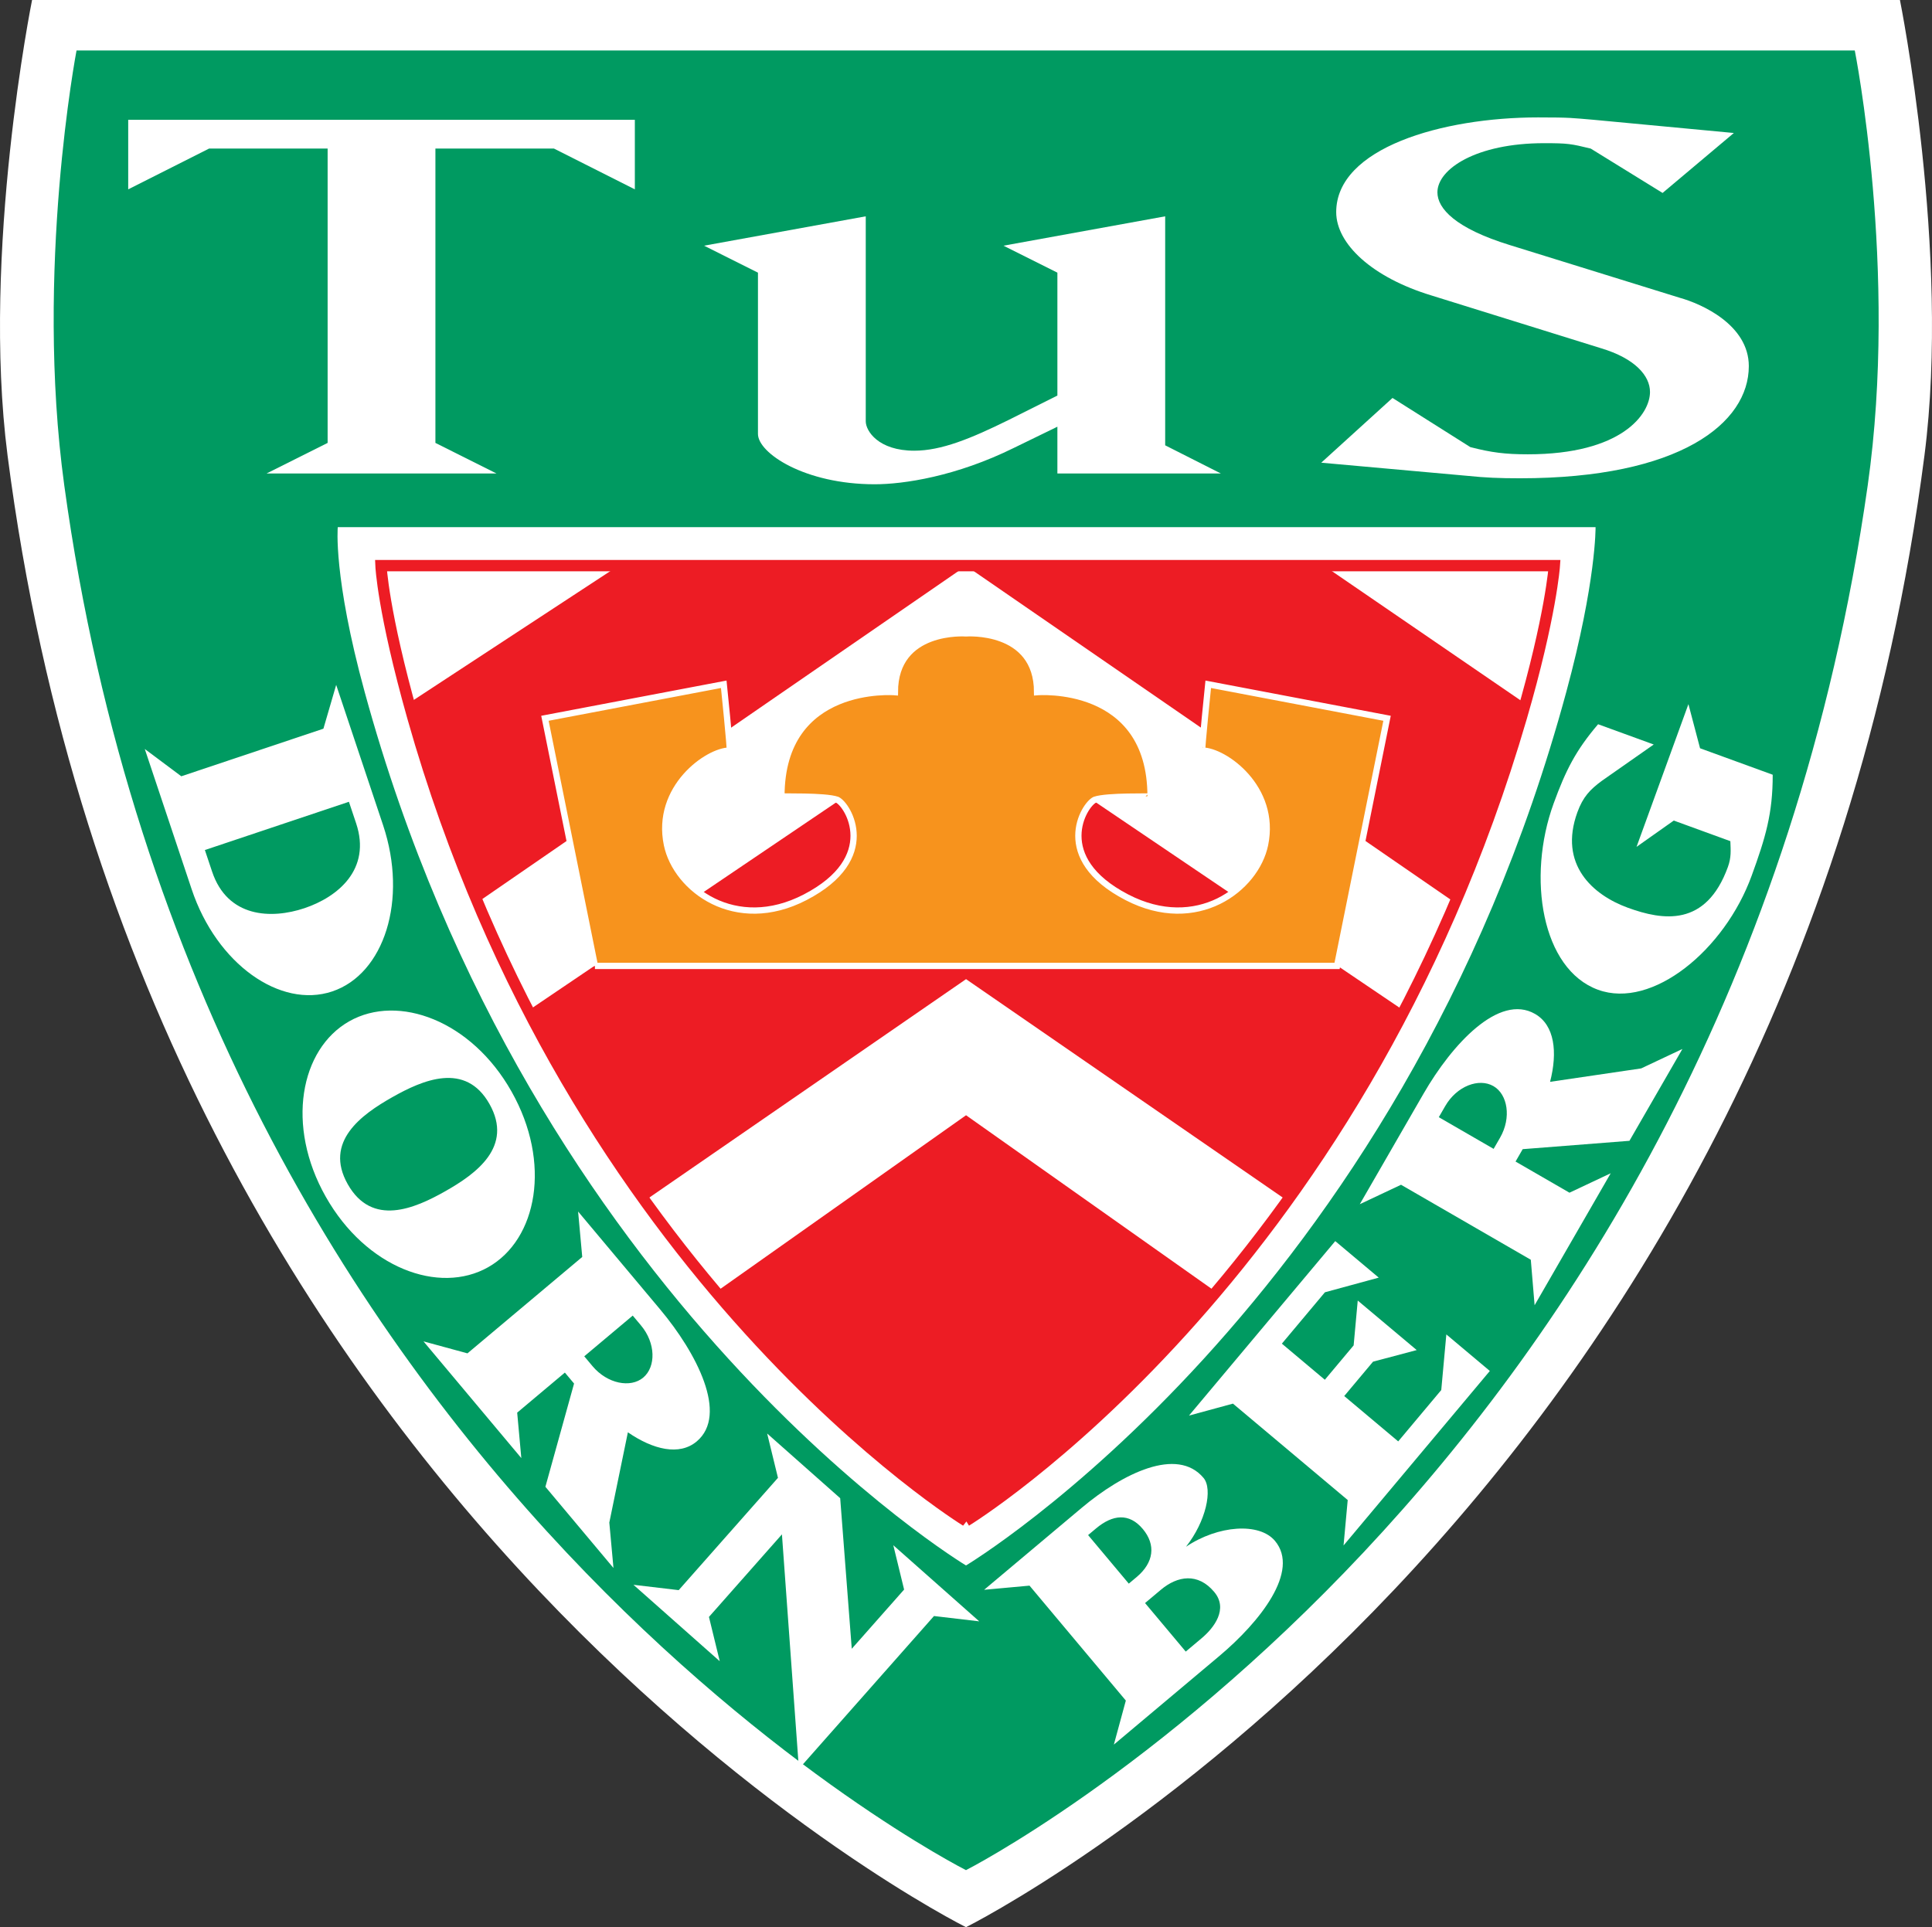 <?xml version="1.0" encoding="UTF-8" standalone="no"?>
<!-- Created with Inkscape (http://www.inkscape.org/) -->

<svg
   xmlns:dc="http://purl.org/dc/elements/1.1/"
   xmlns:cc="http://creativecommons.org/ns#"
   xmlns:rdf="http://www.w3.org/1999/02/22-rdf-syntax-ns#"
   xmlns:svg="http://www.w3.org/2000/svg"
   xmlns="http://www.w3.org/2000/svg"
   version="1.1"
   width="400.879"
   height="399.956"
   id="svg3563">
  <rect width="100%" height="100%" fill="#333333" stroke="none"/>
  <defs
     id="defs3565">
    <clipPath
       id="clipPath278">
      <path
         d="m 398.893,774.325 c 0,0 0.147,-3.624 2.545,-12.096 12.662,-44.745 44.13,-64.03 44.13,-64.03 0,0 31.157,19.002 44.297,64.03 2.364,8.101 2.635,12.096 2.635,12.096"
         id="path280" />
    </clipPath>
  </defs>
  <g
     transform="translate(199.194,191.338)"
     id="layer1">
    <path
       d="m 1.244,208.617 c 0,0 -170.421,-84.765 -198.873,-305.451 -5.452,-42.287 5.09,-94.504 5.09,-94.504 l 387.569,0 c 0,0 10.542,52.217 5.09,94.504 C 171.668,123.852 1.244,208.617 1.244,208.617"
       id="path264"
       style="fill:#ffffff;fill-opacity:1;fill-rule:nonzero;stroke:none" />
    <path
       d="m 1.244,196.777 c 0,0 -158.652,-79.966 -187.101,-287.369 -6.149,-44.824 2.544,-90.275 2.544,-90.275 l 368.974,0 c 0,0 9.057,45.451 2.684,90.275 C 158.887,116.663 1.244,196.777 1.244,196.777"
       id="path268"
       style="fill:#009a61;fill-opacity:1;fill-rule:nonzero;stroke:none" />
    <path
       d="m 1.247,133.547 c 0,0 -89.952,-54.053 -124.764,-181.24 -6.578,-24.038 -5.592,-34.246 -5.592,-34.246 l 260.985,0 c 0,0 0.164,11.197 -6.084,34.246 C 91.295,79.578 1.247,133.547 1.247,133.547"
       id="path270"
       style="fill:#ffffff;fill-opacity:1;fill-rule:nonzero;stroke:none" />
    <path
       d="m 1.255,124.29 c 0,0 -81.848,-50.222 -114.781,-166.741 -6.237,-22.064 -6.619,-31.499 -6.619,-31.499 l 243.472,0 c 0,0 -0.705,10.403 -6.851,31.499 C 82.299,74.805 1.255,124.29 1.255,124.29"
       id="path272"
       style="fill:#ffffff;fill-opacity:1;fill-rule:nonzero;stroke:none" />
    <g
       transform="matrix(2.601,0,0,-2.604,-1157.675,1942.475)"
       id="g274">
      <g
         clip-path="url(#clipPath278)"
         id="g276">
        <path
           d="m 445.571,774.341 -40.981,-28.201 -6.165,15.49 24.091,15.776 47.144,0 23.055,-15.776 -6.165,-15.49"
           id="path282"
           style="fill:#ed1c24;fill-opacity:1;fill-rule:nonzero;stroke:none" />
        <path
           d="m 445.571,741.401 -27.261,-18.782 -9.895,14.767 37.156,25.1 37.156,-25.1 -9.895,-14.767"
           id="path284"
           style="fill:#ed1c24;fill-opacity:1;fill-rule:nonzero;stroke:none" />
        <path
           d="m 445.571,696.035 -21.666,19.22 21.666,15.299 21.666,-15.299"
           id="path286"
           style="fill:#ed1c24;fill-opacity:1;fill-rule:nonzero;stroke:none" />
      </g>
    </g>
    <path
       d="m 1.255,124.29 c 0,0 -81.848,-50.222 -114.781,-166.741 -6.237,-22.064 -6.619,-31.499 -6.619,-31.499 l 243.472,0 c 0,0 -0.705,10.403 -6.851,31.499 C 82.299,74.805 1.255,124.29 1.255,124.29 z"
       id="path288"
       style="fill:none;stroke:#ed1c24;stroke-width:2.344;stroke-linecap:butt;stroke-linejoin:miter;stroke-miterlimit:3.864;stroke-opacity:1;stroke-dasharray:none" />
    <path
       d="m -75.75,9.123 -10.375,-51.394 37.106,-7.057 c 0,0 1.417,13.757 1.238,13.757 -4.565,0 -15.471,7.724 -13.028,19.528 1.904,9.211 14.201,18.429 28.678,10.919 15.648,-8.119 8.955,-19.174 6.653,-20.239 -2.619,-0.888 -11.574,-0.591 -11.574,-0.711 0,-23.608 23.541,-21.619 23.541,-21.619 0,-13.322 14.755,-12.197 14.755,-12.197 0,0 14.758,-1.125 14.758,12.197 0,0 23.541,-1.99 23.541,21.619 0,0.12 -8.958,-0.177 -11.574,0.711 -2.304,1.065 -8.994,12.119 6.653,20.239 14.477,7.51 26.772,-1.708 28.678,-10.919 2.44,-11.804 -8.464,-19.528 -13.031,-19.528 -0.177,0 1.241,-13.757 1.241,-13.757 L 88.614,-42.271 78.241,9.123"
       id="path290"
       style="fill:#f7931d;fill-opacity:1;fill-rule:nonzero;stroke:none" />
    <path
       d="m -75.75,9.123 -10.375,-51.394 37.106,-7.057 c 0,0 1.417,13.757 1.238,13.757 -4.565,0 -15.471,7.724 -13.028,19.528 1.904,9.211 14.201,18.429 28.678,10.919 15.647,-8.119 8.955,-19.176 6.653,-20.239 -2.619,-0.888 -11.574,-0.591 -11.574,-0.711 0,-23.608 23.541,-21.619 23.541,-21.619 0,-13.325 14.755,-12.197 14.755,-12.197 0,0 14.758,-1.128 14.758,12.197 0,0 23.541,-1.99 23.541,21.619 0,0.12 -8.958,-0.177 -11.574,0.711 -2.304,1.062 -8.994,12.119 6.653,20.239 14.477,7.51 26.772,-1.708 28.678,-10.919 2.44,-11.804 -8.464,-19.528 -13.031,-19.528 -0.177,0 1.241,-13.757 1.241,-13.757 l 37.103,7.057 -10.373,51.394 -153.991,0 z"
       id="path292"
       style="fill:none;stroke:#ffffff;stroke-width:1.303;stroke-linecap:butt;stroke-linejoin:miter;stroke-miterlimit:3.864;stroke-opacity:1;stroke-dasharray:none" />
    <path
       d="m 1.244,-81.939 0,7.981 c 0.006,-7.981 0,-7.981 0,-7.981"
       id="path294"
       style="fill:#009a61;fill-opacity:1;fill-rule:nonzero;stroke:none" />
    <path
       d="m -67.468,-152.043 0,-14.432 -105.124,0 0,14.432 16.776,-8.461 24.603,0 0,61.084 -12.675,6.346 47.715,0 -12.675,-6.346 0,-61.084 24.603,0"
       id="path296"
       style="fill:#ffffff;fill-opacity:1;fill-rule:nonzero;stroke:none" />
    <path
       d="m 54.13,-93.074 -11.556,-5.846 0,-47.524 -33.55,6.096 11.184,5.596 0,25.504 -10.191,5.101 c -7.826,3.857 -13.918,6.343 -19.507,6.343 -7.457,0 -10.066,-4.104 -10.066,-6.096 l 0,-42.545 -33.55,6.096 11.184,5.596 0,33.467 c 0,3.979 9.691,10.45 24.231,10.45 5.964,0 16.899,-1.617 28.951,-7.588 l 8.947,-4.357 0,9.705"
       id="path298"
       style="fill:#ffffff;fill-opacity:1;fill-rule:nonzero;stroke:none" />
    <path
       d="m 163.675,-115.344 c 0,-8.583 -9.816,-12.937 -14.29,-14.182 L 114.098,-140.473 c -11.309,-3.484 -15.036,-7.588 -15.036,-10.947 0,-4.851 8.076,-10.203 22.119,-10.203 4.97,0 5.592,0.125 9.691,1.12 l 14.911,9.208 14.786,-12.442 -29.076,-2.737 c -4.474,-0.372 -4.721,-0.497 -11.556,-0.497 -19.882,0 -41.876,6.346 -41.876,19.655 0,6.594 7.457,13.562 19.757,17.294 l 35.165,10.947 c 7.082,2.115 10.188,5.724 10.188,9.083 0,4.601 -5.839,12.937 -25.347,12.937 -4.723,0 -7.579,-0.372 -11.931,-1.492 L 89.743,-108.75 74.956,-95.313 l 30.442,2.737 c 3.605,0.372 6.463,0.497 10.812,0.497 33.175,0 47.465,-11.445 47.465,-23.265"
       id="path300"
       style="fill:#ffffff;fill-opacity:1;fill-rule:nonzero;stroke:none" />
    <path
       d="m -130.258,14.417 c 10.771,-3.609 15.739,-18.978 10.55,-34.506 l -9.73,-29.113 -2.65,9.091 -29.485,9.877 -7.579,-5.664 9.73,29.116 c 5.189,15.525 18.394,24.806 29.165,21.2 m -5.772,-17.275 c -6.867,2.299 -15.952,1.997 -19.161,-7.609 l -1.493,-4.463 29.888,-10.013 1.493,4.463 c 3.21,9.606 -3.862,15.322 -10.726,17.622"
       id="path302"
       style="fill:#ffffff;fill-opacity:1;fill-rule:evenodd;stroke:none" />
    <path
       d="m -97.897,71.646 c 10.191,-5.771 13.184,-21.692 4.83,-36.475 -8.305,-14.695 -23.474,-20.327 -33.667,-14.554 -10.193,5.776 -13.184,21.694 -4.879,36.389 8.354,14.783 23.523,20.413 33.716,14.64 m -8.908,-15.762 c -6.362,3.604 -15.205,7.437 -20.238,-1.469 -4.981,-8.815 2.856,-14.429 9.218,-18.033 6.362,-3.604 15.205,-7.437 20.186,1.38 5.033,8.903 -2.804,14.518 -9.166,18.122"
       id="path304"
       style="fill:#ffffff;fill-opacity:1;fill-rule:evenodd;stroke:none" />
    <path
       d="m -71.903,134.073 -0.861,-9.429 3.852,-18.731 c 5.246,3.609 10.69,4.911 14.279,1.896 6.635,-5.573 -0.035,-18.398 -7.595,-27.413 l -17.013,-20.304 0.858,9.429 -23.815,20.007 -9.124,-2.487 20.298,24.223 -0.858,-9.432 9.894,-8.312 1.907,2.273 -5.948,21.426 14.126,16.854 z m 6.17,-39.511 c -2.611,2.193 -7.434,1.302 -10.521,-2.383 l -1.709,-2.039 10.058,-8.45 1.709,2.039 c 3.087,3.685 3.126,8.593 0.463,10.833"
       id="path306"
       style="fill:#ffffff;fill-opacity:1;fill-rule:evenodd;stroke:none" />
    <path
       d="m 3.994,145.146 -17.832,-15.796 2.242,9.198 -10.862,12.291 -2.401,-31.251 -15.153,-13.424 2.242,9.198 -20.597,23.306 -9.389,-1.109 17.908,15.864 -2.242,-9.195 15.143,-17.135 3.524,48.66 28.028,-31.712"
       id="path308"
       style="fill:#ffffff;fill-opacity:1;fill-rule:nonzero;stroke:none" />
    <path
       d="m 65.353,128.446 c -3.238,-3.867 -11.803,-3.26 -18.462,1.219 4.146,-5.245 5.605,-11.942 3.641,-14.286 -5.475,-6.534 -16.789,-0.924 -25.245,6.179 l -20.282,17.038 9.418,-0.862 19.986,23.851 -2.484,9.138 21.851,-18.356 c 8.456,-7.104 16.826,-17.661 11.577,-23.921 m -27.427,-2.474 c 2.783,3.32 2.265,7.002 -1.259,9.963 l -1.644,1.383 -8.443,-10.075 1.646,-1.38 c 3.446,-2.896 6.869,-3.268 9.699,0.11 m 14.82,13.065 c 2.965,3.539 -0.029,7.448 -2.617,9.619 l -3.288,2.763 -8.443,-10.072 3.29,-2.763 c 3.446,-2.896 7.678,-3.575 11.057,0.453"
       id="path310"
       style="fill:#ffffff;fill-opacity:1;fill-rule:evenodd;stroke:none" />
    <path
       d="m 109.937,93.182 -9.025,-7.583 -1.053,11.539 -8.934,10.661 -11.2,-9.411 5.977,-7.133 9.062,-2.409 -12.235,-10.276 -0.85,9.304 -5.977,7.133 -8.916,-7.492 8.934,-10.661 11.166,-3.041 -9.023,-7.58 -30.353,36.212 9.124,-2.484 23.815,20.007 -0.864,9.429"
       id="path312"
       style="fill:#ffffff;fill-opacity:1;fill-rule:nonzero;stroke:none" />
    <path
       d="m 149.895,26.359 -8.557,4.034 -18.901,2.784 c 1.592,-6.169 0.949,-11.742 -3.108,-14.085 -7.501,-4.336 -17.257,6.333 -23.136,16.525 l -13.239,22.957 8.557,-4.036 26.928,15.565 0.788,9.44 15.793,-27.39 -8.557,4.034 -11.189,-6.466 1.483,-2.57 22.15,-1.734 10.989,-19.057 z m -39.205,7.711 c 2.952,1.706 3.766,6.549 1.363,10.716 l -1.329,2.305 -11.374,-6.575 1.329,-2.305 c 2.401,-4.167 6.999,-5.883 10.011,-4.14"
       id="path314"
       style="fill:#ffffff;fill-opacity:1;fill-rule:evenodd;stroke:none" />
    <path
       d="m 151.144,-45.206 -10.768,29.624 7.728,-5.463 11.741,4.278 c 0.073,1.878 0.219,3.346 -0.515,5.367 -4.546,12.502 -13.478,11.099 -20.751,8.45 -7.27,-2.648 -14.422,-8.958 -10.472,-19.827 1.155,-3.172 2.619,-4.708 5.095,-6.528 l 10.742,-7.523 -11.543,-4.206 c -4.606,5.401 -6.713,9.534 -9.231,16.46 -5.592,15.387 -2.453,34.394 9.22,38.647 11.275,4.109 26.28,-8.286 31.875,-23.674 2.866,-7.888 4.383,-12.89 4.367,-20.955 l -15.075,-5.492"
       id="path316"
       style="fill:#ffffff;fill-opacity:1;fill-rule:nonzero;stroke:none" />
  </g>
</svg>
